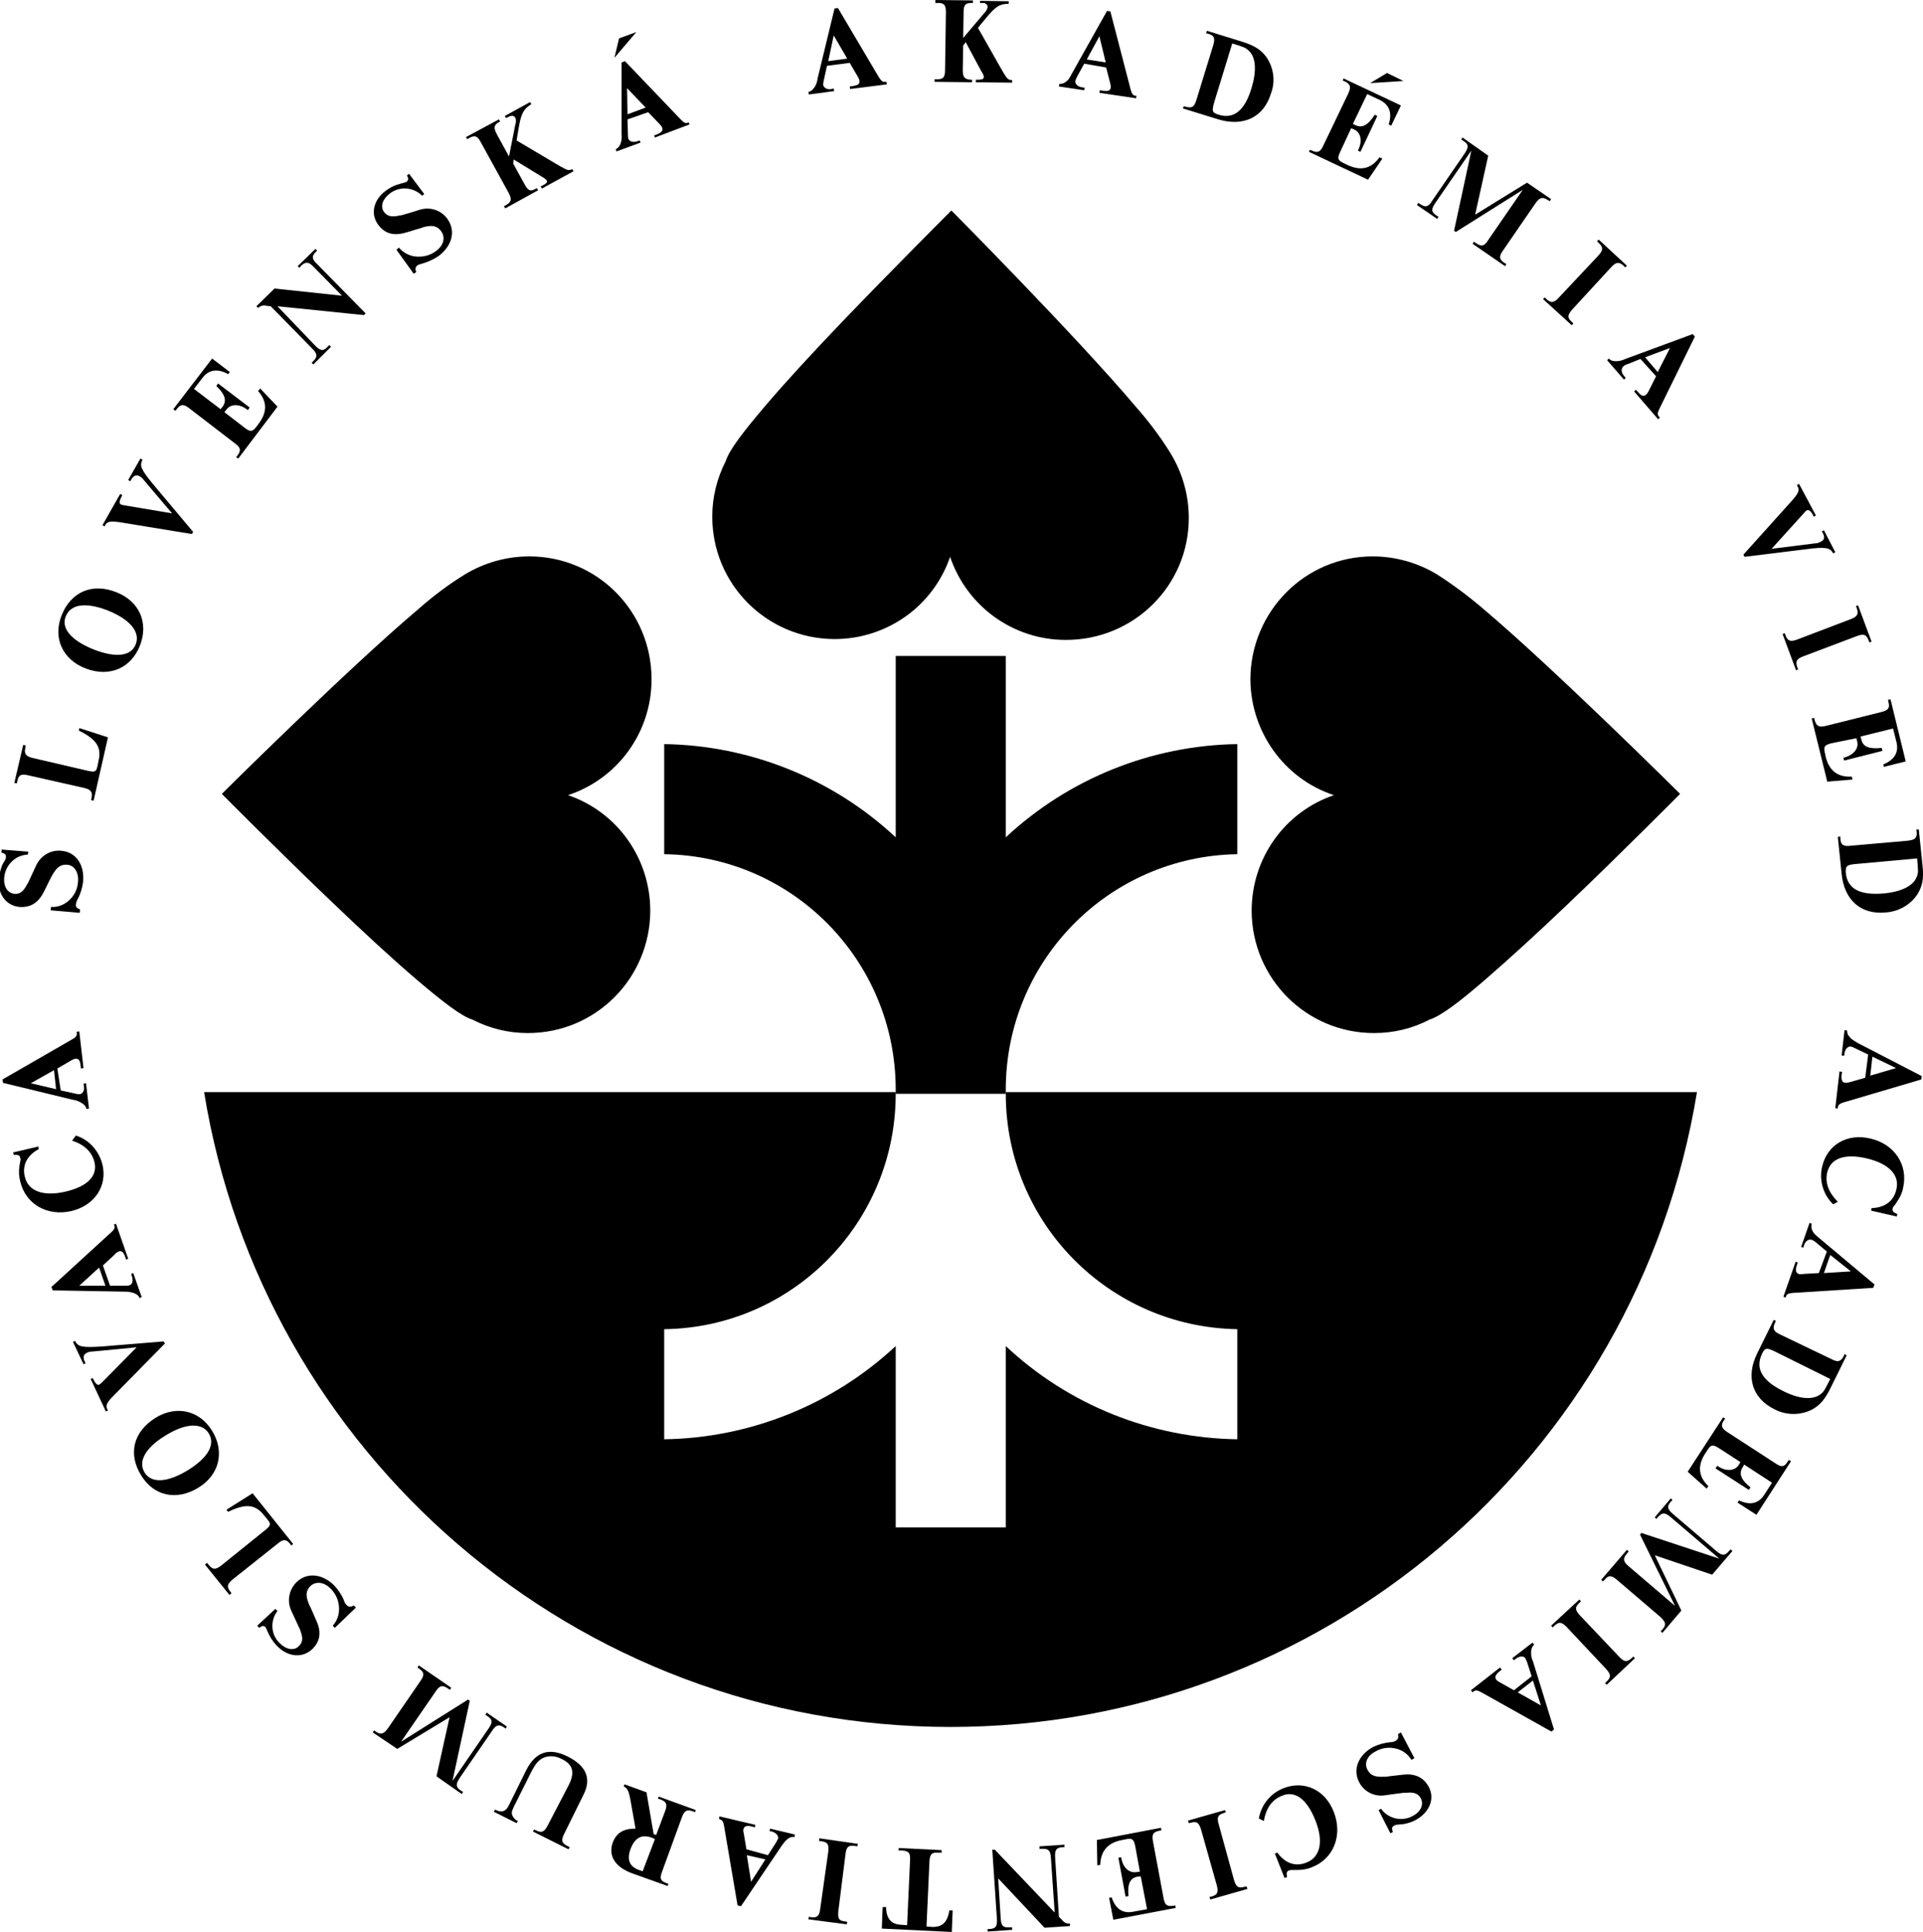 <svg xmlns="http://www.w3.org/2000/svg" xmlns:xlink="http://www.w3.org/1999/xlink" id="Layer_1" x="0px" y="0px" viewBox="0 0 456 458" style="enable-background:new 0 0 456 458;" xml:space="preserve">
<g id="Layer_2_1_">
	<g id="Layer_1-2">
		<path d="M6.7,201.9l-0.1,0.7c-2.9,0.1-5.3,2.4-5.6,5.4c-0.2,2.2,0.8,3.7,2.4,3.9c1.3,0.1,2.1-0.5,3-2.2c0.1-0.2,0.2-0.3,0.3-0.5    c1-2.2,0.4-0.8,1.9-4.1c1.1-2.3,3.5-3.7,6-3.4c3.4,0.3,5.5,3.3,5.1,7.4c-0.2,1.4-0.6,2.8-1.3,4.1c-0.2,0.3-0.3,0.7-0.4,1.1    c-0.1,0.7,0.2,1,1,1.3l-0.1,0.8l-6.9-0.6l0.1-0.8c1.5,0.1,2.9-0.4,4.1-1.4c1.4-1.2,2.2-2.8,2.3-4.6c0.2-2.2-0.9-3.9-2.6-4    c-1.4-0.1-2.4,0.5-3.4,2.3c-0.1,0.2-0.2,0.3-0.3,0.5l-0.3,0.6c-0.8,1.5-0.2,0.5-1.6,3.2c-1.3,2.5-3.2,3.6-5.7,3.4    c-3.2-0.3-5.2-3.1-4.9-6.7c0.1-1,0.4-2,0.7-2.9c0.1-0.3,0.3-0.7,0.5-1l0.4-0.7c0.1-0.2,0.1-0.3,0.1-0.5c0.1-0.6-0.3-0.9-1.1-1.1    l0.1-0.7L6.7,201.9z"></path>
		<path d="M25.6,174.8l-3.4,15l-0.6-0.1l0.1-0.5c0.3-1.4-0.1-2-1.7-2.4l-13.3-3c-1.7-0.4-2.3-0.1-2.6,1.4l-0.1,0.5l-0.6-0.1l2.1-9    l0.6,0.1l-0.1,0.6c-0.3,1.4,0.1,2,1.8,2.4l12.9,3c1.8,0.4,2.1,0.3,2.4-1l0.3-1.5c0.7-3.1-0.6-5-4.7-7l0.1-0.6L25.6,174.8z"></path>
		<path d="M27.6,140.4c5.4,2.1,7.7,7.2,5.6,12.6s-7.2,7.6-12.8,5.5s-7.9-7.3-5.8-12.6C16.8,140.3,21.9,138.1,27.6,140.4z M22.3,154    c5.2,2,8.8,1.6,9.9-1.3s-1.4-5.9-6.7-8c-5.2-2-8.7-1.5-9.9,1.4S17,151.9,22.3,154z"></path>
		<path d="M34.1,113.8c-0.3-0.4-0.6-0.7-1-0.9c-0.8-0.4-1.4-0.2-2,0.8l-0.2,0.4l-0.5-0.3l2.9-5.1l0.5,0.3c-0.8,1.4-0.3,2.4,2.6,5.9    l9.4,11.2l-0.3,0.5l-17.1-2.8c-2.1-0.3-2.9-0.2-3.4,0.6l-0.2,0.4l-0.5-0.3l4.2-7.4l0.5,0.3l-0.2,0.4c-0.5,0.9-0.6,1.6-0.1,1.8    c0.3,0.1,0.6,0.2,0.8,0.2l11.3,1.9L34.1,113.8z"></path>
		<path d="M58,101.4c1.3,1,1.8,1,2.7-0.1l0.6-0.8c2.1-2.8,2.1-5.3-0.1-7.8l0.5-0.6l4.1,4.3l-9.3,12.3l-0.5-0.3l0.3-0.4    c0.9-1.2,0.8-1.9-0.6-2.9l-10.8-8.3c-1.4-1.1-2.1-1-3,0.2l-0.3,0.4L41.1,97l9.2-12l4.2,3.2l-0.4,0.5c-2.5-1.4-4.6-1.1-6.1,0.9    l-2,2.6l6.3,4.8l0.5-0.6c1-1.4,0.6-2.9-1.5-4.9l0.4-0.6l7.5,5.7l-0.4,0.6l-0.2-0.1c-1.8-1.4-3.9-1.4-4.9,0l-0.5,0.6L58,101.4z"></path>
		<path d="M74.8,82c1.2,1.2,1.9,1.3,2.9,0.2l0.4-0.4l0.4,0.4l-4.2,4.2L73.9,86l0.4-0.4c1-1,1-1.7-0.2-2.9l-9.9-10.1l-1-0.1    c-0.7-0.2-1.5,0-2,0.5l-0.4-0.4l4.3-4.2l16,1.7l-6.7-6.8c-1.2-1.3-1.9-1.3-3-0.3L71,63.5l-0.4-0.4l4.2-4.1l0.4,0.4l-0.3,0.3    c-1,1-1,1.7,0.3,2.9l11.5,11.7l-0.4,0.4l-20.5-2.1L74.8,82z"></path>
		<path d="M100.6,46l-0.5,0.4c-2.1-2.1-5.4-2.3-7.7-0.5c-1.7,1.3-2.3,3.1-1.3,4.4c0.8,1,1.8,1.2,3.6,0.8c0.2,0,0.4-0.1,0.6-0.1    c2.3-0.7,0.9-0.2,4.3-1.3c2.4-0.7,5,0.1,6.5,2.2c2,2.8,1.2,6.3-2.1,8.8c-1.2,0.8-2.5,1.4-3.9,1.8c-0.4,0.1-0.8,0.2-1.1,0.4    c-0.5,0.4-0.6,0.8-0.3,1.6l-0.6,0.4L94,59.2l0.6-0.5c0.9,1.1,2.3,1.9,3.8,2.1c1.8,0.2,3.6-0.2,5-1.3c1.8-1.3,2.3-3.2,1.2-4.7    c-0.9-1.2-2-1.5-4-1L100,54l-0.6,0.2c-1.6,0.4-0.5,0.2-3.4,1s-4.9,0-6.3-1.9c-1.9-2.5-1.2-5.9,1.8-8.1c0.8-0.6,1.7-1.1,2.6-1.4    c0.4-0.1,0.1,0,1-0.3l0.8-0.2c0.2-0.1,0.3-0.1,0.5-0.2c0.5-0.4,0.5-0.8,0.1-1.5l0.5-0.4L100.6,46z"></path>
		<path d="M124.4,43.7c0.8,1.5,1.4,1.8,2.7,1l0.2-0.1l0.3,0.5l-7.8,4.3l-0.3-0.5l0.5-0.3c1.3-0.7,1.4-1.4,0.6-2.9l-6.6-12    c-0.8-1.5-1.4-1.7-2.7-1l-0.5,0.3l-0.3-0.5l7.8-4.2l0.3,0.5l-0.2,0.1c-1.3,0.7-1.4,1.4-0.6,2.9l2.9,5.3l1.5-7.6    c0.2-0.5,0.2-1.1,0-1.6c-0.3-0.5-0.9-0.6-1.6-0.2l-0.6,0.3l-0.3-0.5l6-3.3l0.3,0.5c-1.8,1.1-2.4,2.1-3,5.6l-0.5,3l10.3,6.1    c1.8,1,2,1.1,2.9,0.7l0.3,0.5l-7.5,4.1l-0.3-0.5l0.6-0.3c0.8-0.4,1.1-0.8,0.8-1.2c-0.3-0.3-0.7-0.6-1.1-0.8l-6.7-4.1l-0.1,1    L124.4,43.7z"></path>
		<path d="M145.7,13.7l1.1-4.6l4.1-1.5L145.7,13.7z M148.8,28.3l0.1,3.3c0,0.4,0,0.9,0.1,1.3c0.3,0.7,1.2,0.9,2.1,0.6l0.6-0.2    l0.2,0.5l-5.7,2.1l-0.2-0.5c0.4-0.2,0.8-0.6,1-1c0.4-0.8,0.5-1.7,0.4-2.6v-17l0.8-0.3l13.2,13.8c0.8,0.8,1.1,1,1.7,0.8l0.2-0.1    l0.2,0.5l-8.2,3.1l-0.2-0.5l0.6-0.2c1.2-0.5,1.6-0.9,1.3-1.7c-0.2-0.4-0.5-0.7-0.8-1l-2.5-2.6L148.8,28.3z M148.8,27.1l4.3-1.6    l-4.4-4.6L148.8,27.1z"></path>
		<path d="M196.1,15.6l-0.7,3.2c-0.1,0.4-0.2,0.8-0.2,1.3c0.1,0.7,0.9,1.2,1.9,1l0.6-0.1l0.1,0.6l-6,0.8l-0.1-0.6    c0.5-0.1,0.9-0.4,1.2-0.8c0.6-0.7,0.9-1.6,1-2.5L197.9,2l0.8-0.1l9.7,16.4c0.6,0.9,0.9,1.2,1.5,1.1h0.3l0.1,0.6l-8.7,1.1l-0.1-0.6    l0.7-0.1c1.3-0.2,1.7-0.5,1.6-1.3c-0.1-0.4-0.3-0.8-0.5-1.1l-1.8-3.1L196.1,15.6z M196.4,14.5l4.5-0.6l-3.2-5.5L196.4,14.5z"></path>
		<path d="M228.3,16.6c0,1.7,0.4,2.2,1.9,2.3h0.3v0.6l-8.9-0.1v-0.6h0.6c1.5,0,1.9-0.5,1.9-2.2l0.2-13.7c0-1.7-0.4-2.2-1.9-2.2h-0.6    V0l8.9,0.1v0.6h-0.3c-1.5,0-1.9,0.5-1.9,2.2L228.4,9l5-5.9c0.4-0.4,0.7-0.9,0.8-1.4c0-0.6-0.4-1-1.2-1h-0.6V0.2l6.8,0.1v0.6    c-2.1,0-3.1,0.6-5.4,3.4l-1.9,2.3l5.9,10.4c1.1,1.8,1.2,1.9,2.2,2v0.6l-8.6-0.1v-0.6h0.6c0.9,0,1.3-0.2,1.3-0.7    c-0.1-0.5-0.3-0.9-0.6-1.3L229,10l-0.6,0.8L228.3,16.6z"></path>
		<path d="M257.1,15.1l-1.6,2.9c-0.2,0.4-0.4,0.8-0.5,1.2c-0.1,0.7,0.6,1.4,1.6,1.5l0.6,0.1l-0.1,0.6l-6-0.9l0.1-0.6    c0.5,0,1-0.1,1.4-0.4c0.6-0.4,0.9-0.7,1.6-2.1l8.3-14.8l0.8,0.1l4.8,18.5c0.3,1,0.5,1.4,1.1,1.5h0.3l-0.1,0.6l-8.7-1.3l0.1-0.6    l0.7,0.1c1.3,0.2,1.8,0,1.9-0.8c0-0.4-0.1-0.8-0.2-1.2l-0.9-3.5L257.1,15.1z M257.7,14.1l4.5,0.7l-1.5-6.2L257.7,14.1z"></path>
		<path d="M287.7,10.7c0.5-1.7,0.2-2.3-1.2-2.7L286,7.9l0.2-0.6l8.4,2.6c2.8,0.9,4.3,1.8,5.6,3.5c1.8,2.5,2.3,5.8,1.2,8.7    c-1.7,5.7-6.5,8-12.5,6.2l-8.4-2.6l0.2-0.5l0.5,0.1c1.4,0.4,2,0.1,2.5-1.6L287.7,10.7z M288,24c-0.7,2.4-0.6,2.7,1,3.2    c3.6,1.1,6.2-1,7.8-6.4c1.2-4,1-7.2-0.6-8.7c-0.8-0.8-1.1-0.9-4-1.8L288,24z"></path>
		<path d="M317.8,36c-0.7,1.5-0.6,2,0.7,2.6l1,0.5c3.2,1.5,5.7,0.9,7.6-1.8l0.7,0.3l-3.4,5l-14-6.6l0.2-0.5l0.5,0.2    c1.3,0.6,2,0.4,2.7-1.2l5.9-12.3c0.7-1.6,0.6-2.2-0.8-2.9l-0.5-0.2l0.2-0.5l13.6,6.4l-2.3,4.8l-0.6-0.3c0.9-2.8,0.1-4.7-2.1-5.8    l-3-1.4l-3.4,7.1l0.7,0.3c1.5,0.7,2.9,0,4.5-2.5l0.6,0.3l-4,8.5l-0.6-0.3l0.1-0.2c1-2.1,0.6-4.1-1-4.8l-0.7-0.3L317.8,36z     M324.9,19.7l4-2.4l3.9,1.9L324.9,19.7z"></path>
		<path d="M362.1,43.3l5.7,3.9l-0.3,0.5l-0.5-0.3c-1.2-0.8-1.9-0.6-2.9,0.8l-7.7,11.2c-1,1.4-0.9,2.1,0.3,2.9l0.5,0.3l-0.3,0.5    l-7.7-5.3l0.3-0.5l0.6,0.4c1.2,0.8,1.9,0.7,2.8-0.8l8.2-11.9l-15.9,10l-0.4-0.3l4.1-19l-8.6,12.5c-1,1.5-0.9,2.1,0.5,3l0.3,0.2    l-0.3,0.5l-4.8-3.3l0.3-0.5l0.5,0.3c1.2,0.8,1.9,0.7,2.8-0.8l7.7-11.2c1-1.5,1-2.2-0.3-3l-0.5-0.3l0.3-0.5l6.1,4.3l-3.1,14    L362.1,43.3z"></path>
		<path d="M379,60.6c1.2-1.3,1.2-2,0.1-3l-0.4-0.4l0.4-0.4l6.7,6.2l-0.4,0.4l-0.4-0.4c-1.1-1-1.8-0.9-3,0.4l-9.2,10    c-1.1,1.3-1.2,1.9-0.1,2.9l0.4,0.4l-0.4,0.4l-6.8-6.2l0.4-0.4l0.4,0.4c1.1,1,1.8,0.9,2.9-0.3L379,60.6z"></path>
		<path d="M389,85.1l-3,1.2c-0.4,0.1-0.8,0.3-1.1,0.6c-0.5,0.5-0.5,1.4,0.2,2.2l0.4,0.5l-0.4,0.4l-4-4.6l0.4-0.4    c0.4,0.4,0.8,0.6,1.3,0.6c0.9,0.1,1.8-0.1,2.6-0.5l16-5.9l0.5,0.6l-8.4,17.1c-0.5,1-0.5,1.4-0.1,1.9l0.2,0.2l-0.4,0.4l-5.7-6.6    l0.4-0.4l0.5,0.5c0.8,1,1.4,1.2,2,0.6c0.3-0.3,0.5-0.7,0.7-1.1l1.6-3.2L389,85.1z M390.1,84.7l3,3.5l2.9-5.7L390.1,84.7z"></path>
		<path d="M430.5,128.8c0.5,0,0.9-0.2,1.3-0.4c0.8-0.4,1-1,0.4-2.1L432,126l0.5-0.3l2.7,5.2l-0.5,0.3c-0.7-1.4-1.8-1.6-6.4-1    l-14.6,1.8l-0.3-0.5l11.6-12.9c1.4-1.6,1.8-2.4,1.3-3.2l-0.2-0.4l0.5-0.3l4,7.5l-0.5,0.3l-0.2-0.4c-0.5-1-1-1.3-1.5-1.1    c-0.2,0.2-0.5,0.4-0.6,0.6l-7.7,8.5L430.5,128.8z"></path>
		<path d="M438.8,146.8c1.6-0.6,2-1.2,1.5-2.6l-0.2-0.5l0.5-0.2l3.2,8.6l-0.5,0.2l-0.2-0.5c-0.5-1.4-1.2-1.6-2.8-1l-12.7,4.8    c-1.6,0.6-1.9,1.2-1.4,2.6l0.2,0.5l-0.5,0.2l-3.2-8.6l0.5-0.2l0.2,0.5c0.5,1.4,1.2,1.6,2.8,1L438.8,146.8z"></path>
		<path d="M434.3,176.2c-1.6,0.4-1.9,0.8-1.6,2.1l0.2,1c0.8,3.4,2.9,5,6.2,4.8l0.2,0.7l-6,0.5l-3.7-15l0.6-0.1l0.1,0.5    c0.4,1.4,1,1.8,2.6,1.4l13.2-3.3c1.7-0.4,2.1-1,1.7-2.4l-0.1-0.5l0.6-0.1l3.6,14.7l-5.2,1.3l-0.1-0.6c2.7-1.1,3.7-2.9,3.1-5.3    l-0.8-3.2l-7.7,1.9l0.2,0.8c0.4,1.7,1.9,2.2,4.8,1.9l0.2,0.7l-9.1,2.3l-0.2-0.7h0.2c2.2-0.6,3.5-2.1,3.1-3.8l-0.2-0.8L434.3,176.2    z"></path>
		<path d="M452.4,199.3c1.7-0.2,2.2-0.6,2.1-2.1l-0.1-0.5l0.6-0.1l0.9,8.7c0.3,2.9,0,4.6-1.1,6.5c-1.6,2.6-4.5,4.3-7.6,4.5    c-5.9,0.6-9.9-2.9-10.5-9.2l-0.9-8.7l0.6-0.1l0,0.5c0.1,1.5,0.7,1.9,2.4,1.7L452.4,199.3z M440.3,204.8c-2.5,0.2-2.7,0.5-2.6,2.2    c0.4,3.7,3.3,5.3,9,4.8c4.2-0.4,7-1.8,7.8-3.9c0.4-1,0.4-1.3,0.1-4.4L440.3,204.8z"></path>
		<path d="M443,250l-2.9-1.4c-0.4-0.2-0.8-0.4-1.2-0.5c-0.7-0.1-1.4,0.6-1.5,1.6l-0.1,0.6l-0.6-0.1l0.7-6l0.6,0.1    c0,0.5,0.1,1,0.5,1.4c0.4,0.6,0.8,0.8,2.1,1.6l15.1,7.8l-0.1,0.8l-18.3,5.4c-1,0.3-1.4,0.6-1.5,1.2v0.3l-0.6-0.1l1-8.7l0.6,0.1    l-0.1,0.7c-0.1,1.3,0.1,1.8,0.9,1.9c0.4,0,0.8-0.1,1.2-0.2l3.5-1L443,250z M444,250.5l-0.5,4.5l6.1-1.8L444,250.5z"></path>
		<path d="M434.7,285.5c-2.4-2.3-3.4-5.8-2.6-9c1.2-5.1,5.9-7.9,11.4-6.6c5.7,1.3,9,6.2,7.8,11.6c-0.2,1.2-0.7,2.3-1.4,3.3    c-0.5,0.7-0.2,0.4-0.7,1c-0.3,0.4-0.4,0.5-0.4,0.7c-0.1,0.6,0.1,0.9,1.1,1.3l-0.1,0.6l-6.1-1.4l0.1-0.6c3.2-0.1,5.3-1.7,5.9-4.5    c0.8-3.4-1.9-6.1-7.1-7.3s-8.5,0-9.3,3.3c-0.6,2.4,0.3,4.8,2.5,7L434.7,285.5z"></path>
		<path d="M433.2,296.7l-2.5-2.1c-0.3-0.3-0.7-0.5-1.1-0.7c-0.7-0.2-1.5,0.3-1.8,1.3l-0.2,0.6l-0.5-0.2l2-5.7l0.5,0.2    c-0.1,0.5-0.1,1,0.1,1.5c0.3,0.7,0.6,1,1.8,2l13,10.9l-0.3,0.8l-19,1.2c-1.1,0.1-1.5,0.2-1.7,0.9l-0.1,0.2l-0.5-0.2l2.9-8.3    l0.5,0.2l-0.2,0.6c-0.4,1.2-0.3,1.8,0.4,2.1c0.4,0.1,0.8,0.1,1.2,0l3.6-0.2L433.2,296.7z M434,297.5l-1.5,4.3l6.4-0.4L434,297.5z"></path>
		<path d="M434.3,322.2c1.5,0.8,2.2,0.6,2.9-0.7l0.2-0.5l0.5,0.3l-3.9,7.9c-1.3,2.6-2.5,4-4.4,5c-2.8,1.4-6.1,1.3-8.8-0.1    c-5.3-2.6-6.9-7.7-4.1-13.3l3.9-7.9l0.5,0.2l-0.2,0.5c-0.6,1.3-0.4,2,1.1,2.7L434.3,322.2z M421.1,320.5c-2.2-1.1-2.6-1-3.3,0.5    c-1.6,3.4,0,6.3,5.1,8.8c3.8,1.9,6.9,2.1,8.7,0.8c0.9-0.7,1-0.9,2.4-3.7L421.1,320.5z"></path>
		<path d="M407.6,343.3c-1.4-0.9-1.9-0.8-2.6,0.3l-0.6,0.9c-1.9,2.9-1.7,5.5,0.7,7.8l-0.4,0.6l-4.5-4l8.4-12.9l0.5,0.3l-0.3,0.4    c-0.8,1.2-0.6,1.9,0.8,2.8l11.4,7.4c1.5,1,2.1,0.9,2.9-0.4l0.3-0.4l0.5,0.3l-8.2,12.7l-4.5-2.9l0.4-0.5c2.6,1.2,4.6,0.8,6-1.4    l1.8-2.8l-6.6-4.3l-0.4,0.7c-0.9,1.4-0.4,2.9,1.9,4.7l-0.4,0.6l-7.9-5.1l0.4-0.6l0.2,0.1c1.9,1.3,4,1.1,4.9-0.3l0.4-0.7    L407.6,343.3z"></path>
		<path d="M398.7,381.8l-4.5,5.3l-0.4-0.4l0.4-0.4c1-1.1,0.8-1.8-0.5-3l-10.3-8.8c-1.3-1.1-2-1.1-2.9,0l-0.4,0.4l-0.4-0.4l6.1-7.1    l0.4,0.4l-0.5,0.6c-0.9,1.1-0.8,1.8,0.5,2.9l11,9.4l-8.3-16.9l0.3-0.4l18.5,6.1l-11.6-9.9c-1.3-1.1-2-1.1-3.1,0.2l-0.2,0.3    l-0.4-0.4l3.8-4.5l0.4,0.4l-0.4,0.4c-1,1.1-0.8,1.8,0.5,2.9l10.3,8.8c1.3,1.1,2,1.2,3,0l0.4-0.4l0.4,0.4l-4.8,5.6l-13.6-4.6    L398.7,381.8z"></path>
		<path d="M383.9,392.7c1.2,1.3,1.9,1.4,3,0.4l0.4-0.4l0.4,0.4l-6.7,6.3l-0.4-0.4l0.4-0.4c1.1-1,1-1.7-0.2-3l-9.3-9.9    c-1.2-1.2-1.8-1.3-2.9-0.3l-0.4,0.4l-0.4-0.4l6.7-6.2l0.4,0.4l-0.4,0.4c-1.1,1-1,1.7,0.1,2.9L383.9,392.7z"></path>
		<path d="M363.2,397.4l-1-3.1c-0.1-0.4-0.3-0.8-0.5-1.2c-0.4-0.6-1.4-0.5-2.2,0.1l-0.5,0.4l-0.4-0.5l4.8-3.7l0.4,0.5    c-0.4,0.3-0.6,0.8-0.7,1.3c-0.1,0.9,0,1.8,0.4,2.6l5,16.2l-0.6,0.5l-16.6-9.3c-0.9-0.5-1.4-0.6-1.9-0.2l-0.2,0.2l-0.4-0.5l6.9-5.4    l0.4,0.5l-0.5,0.4c-1,0.8-1.2,1.4-0.8,2c0.3,0.3,0.6,0.5,1,0.7l3.2,1.8L363.2,397.4z M363.5,398.4l-3.6,2.8l5.5,3.1L363.5,398.4z"></path>
		<path d="M326.9,429.1l0.6-0.3c1.7,2.4,5,3.1,7.5,1.7c1.9-1,2.7-2.7,1.9-4.2c-0.6-1.1-1.6-1.5-3.4-1.3c-0.2,0-0.4,0-0.6,0    c-2.4,0.3-0.9,0.1-4.5,0.6c-2.5,0.4-5-0.9-6.1-3.1c-1.6-3-0.2-6.5,3.4-8.4c1.3-0.6,2.7-1,4.1-1.1c0.4,0,0.8-0.1,1.1-0.3    c0.6-0.3,0.8-0.8,0.6-1.6l0.7-0.4l3.2,6.1l-0.7,0.4c-0.8-1.3-2-2.2-3.4-2.6c-1.7-0.5-3.6-0.3-5.1,0.6c-2,1-2.8,2.8-1.9,4.4    c0.7,1.3,1.8,1.7,3.8,1.6c0.2,0,0.4,0,0.6,0l0.6-0.1l3.5-0.4c2.8-0.3,4.8,0.7,6,2.9c1.5,2.8,0.2,6-3,7.8c-0.9,0.5-1.8,0.8-2.8,1    c-0.5,0.1-0.1,0-1.1,0.1l-0.8,0.1c-0.2,0-0.3,0.1-0.5,0.2c-0.6,0.3-0.6,0.7-0.3,1.5l-0.6,0.3L326.9,429.1z"></path>
		<path d="M298.5,431.1c0.6-3.3,2.8-6,5.9-7.2c4.9-1.9,9.9,0.4,11.9,5.7c2.1,5.4,0,11-5.1,13c-1.1,0.5-2.3,0.7-3.5,0.7    c-0.8,0-0.4,0-1.2,0c-0.3,0-0.5,0-0.8,0.1c-0.6,0.2-0.7,0.6-0.5,1.6l-0.6,0.2l-2.3-5.8l0.6-0.2c1.9,2.6,4.4,3.4,7,2.3    c3.2-1.3,4-5,2-10s-4.8-7.1-7.9-5.8c-2.3,0.9-3.8,2.9-4.3,6L298.5,431.1z"></path>
		<path d="M292.6,445.6c0.5,1.7,1,2.1,2.5,1.7l0.5-0.1l0.2,0.6l-8.8,2.5l-0.2-0.6l0.5-0.1c1.4-0.4,1.7-1,1.2-2.8l-3.7-13.1    c-0.5-1.6-1-2-2.4-1.6l-0.5,0.1l-0.2-0.6l8.8-2.5l0.2,0.5l-0.5,0.2c-1.4,0.4-1.7,1-1.2,2.7L292.6,445.6z"></path>
		<path d="M269.2,437.7c-0.3-1.6-0.7-2-2.1-1.7l-1,0.2c-3.4,0.6-5.1,2.6-5.2,5.9l-0.7,0.1l-0.1-6l15.2-2.9l0.1,0.6l-0.5,0.1    c-1.5,0.3-1.8,0.9-1.5,2.5l2.5,13.4c0.3,1.7,0.8,2.1,2.3,1.9l0.5-0.1l0.1,0.6l-14.8,2.8l-1-5.2l0.6-0.1c0.9,2.7,2.6,3.9,5.1,3.4    l3.3-0.6l-1.5-7.8l-0.8,0.1c-1.7,0.3-2.4,1.7-2.1,4.6l-0.7,0.1l-1.7-9.2l0.7-0.1v0.2c0.4,2.3,1.9,3.6,3.6,3.3l0.8-0.1L269.2,437.7    z"></path>
		<path d="M249.2,440.4c-0.1-1.7-0.6-2.2-2.1-2.1h-0.6v-0.6l5.9-0.4v0.6H252c-1.5,0.1-1.9,0.6-1.8,2.4l0.9,14.1l0.7,0.7    c0.4,0.6,1.1,1,1.9,0.9v0.6l-6,0.4l-11-11.7l0.6,9.5c0.1,1.8,0.6,2.2,2.1,2.1h0.6v0.6l-5.8,0.4v-0.6h0.5c1.4-0.1,1.8-0.6,1.7-2.4    l-1.1-16.4h0.6l14.2,14.9L249.2,440.4z"></path>
		<path d="M215.8,441c0.1-1.7-0.3-2.2-1.8-2.3h-0.9v-0.6l10.2,0.5v0.6h-0.9c-1.5-0.1-1.9,0.4-2,2.1l-0.7,15.4l1.3,0.1    c2.4,0.1,3.7-1.1,4.1-3.9h0.8l-0.2,5.1l-16.6-0.8l0.2-5.1h0.8c0.1,2.8,1.2,4.1,3.7,4.2l1.3,0.1L215.8,441z"></path>
		<path d="M198.8,453c-0.2,1.7,0.1,2.4,1.6,2.5l0.5,0.1l-0.1,0.6l-9.1-1.2l0.1-0.6l0.5,0.1c1.5,0.2,2-0.3,2.2-2l1.9-13.5    c0.2-1.7-0.1-2.3-1.6-2.5l-0.6-0.1l0.1-0.6l9.1,1.3l-0.1,0.6l-0.6-0.1c-1.5-0.2-2,0.2-2.2,1.9L198.8,453z"></path>
		<path d="M182.1,439.8l1.8-2.8c0.2-0.3,0.4-0.7,0.6-1.1c0.2-0.7-0.5-1.4-1.4-1.7l-0.6-0.1l0.1-0.6l5.9,1.4l-0.1,0.6    c-0.5-0.1-1,0-1.4,0.3c-0.6,0.4-0.9,0.7-1.8,2l-9.5,14.1l-0.8-0.2l-3.2-18.8c-0.2-1.1-0.4-1.4-1-1.6l-0.2-0.1l0.1-0.6l8.5,2    l-0.1,0.6l-0.7-0.2c-1.2-0.3-1.8-0.1-2,0.6c-0.1,0.4,0,0.8,0.1,1.2l0.6,3.6L182.1,439.8z M181.5,440.8l-4.4-1l1,6.3L181.5,440.8z"></path>
		<path d="M157.7,429.4c0.6-1.6,0.4-2.2-1-2.8l-0.7-0.2l0.2-0.5l8.8,3.2l-0.2,0.5l-0.5-0.2c-1.4-0.5-2-0.2-2.6,1.4l-4.7,12.9    c-0.6,1.6-0.4,2.2,1,2.7l0.5,0.2l-0.2,0.5l-8.4-3c-4.1-1.5-5.7-4.2-4.6-7.3c0.9-2.3,2.5-3.3,5.4-3.3l-1.2-6.8    c-0.4-2.1-0.7-2.8-1.6-3.2l0.2-0.5l5.2,1.9l1.7,9.9l0.6,0.2L157.7,429.4z M155.3,436c-0.3-0.2-0.6-0.3-0.9-0.4    c-2.3-0.8-3.9,0.1-4.9,2.8c-0.9,2.5-0.2,4.1,2,4.9c0.2,0.1,0.6,0.2,0.9,0.3L155.3,436z"></path>
		<path d="M134.8,423.3c1.6-3.1,1.1-5-1.6-6.3c-1.3-0.7-2.9-0.9-4.3-0.3c-1.3,0.6-2,1.5-3.2,3.9l-3.8,7.6c-0.6,1.3-0.7,1.6-0.3,2.4    c0.3,0.5,0.7,0.9,1.2,1.1l-0.3,0.5l-5.4-2.7l0.3-0.5c1.6,0.8,2.6,0.5,3.4-1.3l4-8.1c2.2-4.3,5.4-5.4,9.8-3.2s5.7,5.2,3.8,9    l-4.6,9.3c-0.8,1.6-0.6,2.2,0.7,2.9l0.6,0.3l-0.3,0.5l-8.4-4.2l0.2-0.5l0.5,0.2c1.3,0.7,2,0.4,2.8-1.2L134.8,423.3z"></path>
		<path d="M94.2,414.6l-5.8-3.9l0.3-0.5l0.4,0.3c1.2,0.8,1.9,0.6,2.9-0.8l7.7-11.2c1-1.4,0.9-2.1-0.3-2.9l-0.4-0.3l0.3-0.5l7.7,5.3    l-0.3,0.5l-0.6-0.4c-1.2-0.8-1.9-0.6-2.8,0.8l-8.2,11.9l15.9-10l0.4,0.3l-4.1,19l8.6-12.5c1-1.5,0.9-2.1-0.5-3l-0.3-0.2l0.3-0.5    l4.8,3.3l-0.3,0.5l-0.4-0.3c-1.2-0.8-1.9-0.6-2.8,0.8l-7.7,11.2c-1,1.5-0.9,2.2,0.3,3l0.5,0.3l-0.3,0.5l-6-4.2l3.1-14L94.2,414.6z    "></path>
		<path d="M65.3,381.4l0.5,0.5c-1.8,2.3-1.6,5.7,0.6,7.7c1.5,1.5,3.4,1.8,4.5,0.6c0.9-0.9,1-1.9,0.3-3.7c-0.1-0.2-0.1-0.4-0.2-0.5    c-1-2.2-0.4-0.8-1.9-4.1c-1.1-2.3-0.6-5,1.2-6.8c2.4-2.4,6.1-2.1,9,0.8c1,1.1,1.8,2.3,2.3,3.6c0.1,0.4,0.3,0.7,0.6,1    c0.5,0.5,0.9,0.5,1.7,0.1l0.5,0.5l-5,4.8l-0.5-0.5c1-1.1,1.5-2.5,1.5-4c0-1.8-0.7-3.5-2-4.8c-1.6-1.6-3.5-1.8-4.8-0.6    c-1,1-1.2,2.2-0.4,4.1c0.1,0.2,0.1,0.4,0.2,0.5l0.3,0.6c0.7,1.5,0.2,0.5,1.4,3.2s0.7,4.8-1,6.5c-2.3,2.2-5.7,2-8.3-0.6    c-0.7-0.7-1.3-1.5-1.8-2.4c-0.2-0.3-0.3-0.7-0.5-1l-0.3-0.7c-0.1-0.1-0.1-0.3-0.2-0.4c-0.4-0.5-0.9-0.4-1.5,0.1l-0.5-0.5    L65.3,381.4z"></path>
		<path d="M59.9,354l9.6,12l-0.4,0.4l-0.3-0.4c-0.9-1.1-1.6-1.2-2.9-0.1l-10.7,8.5c-1.3,1.1-1.5,1.7-0.6,2.9l0.3,0.4l-0.5,0.4    l-5.8-7.2l0.5-0.4l0.4,0.5c0.9,1.1,1.6,1.2,3,0.1l10.3-8.3c1.4-1.1,1.5-1.5,0.7-2.5l-1-1.2c-2-2.5-4.3-2.7-8.4-0.7l-0.4-0.5    L59.9,354z"></path>
		<path d="M36.9,336.1c4.9-3,10.4-1.8,13.4,3.1s1.8,10.4-3.3,13.5s-10.5,2-13.5-2.9C30.3,344.7,31.6,339.4,36.9,336.1z M44.6,348.5    c4.8-3,6.5-6.1,4.9-8.7s-5.5-2.5-10.4,0.6c-4.7,2.9-6.4,6.1-4.8,8.7S39.7,351.5,44.6,348.5z"></path>
		<path d="M21.9,320.4c-0.5,0-0.9,0.1-1.3,0.3c-0.8,0.4-1,1-0.5,2.1l0.2,0.4l-0.5,0.2l-2.5-5.3l0.5-0.2c0.7,1.4,1.7,1.6,6.4,1.3    l14.6-1.2l0.3,0.5l-12.2,12.4c-1.5,1.5-1.9,2.3-1.5,3.1l0.2,0.4l-0.5,0.2l-3.6-7.7l0.5-0.2l0.2,0.4c0.5,1,1,1.4,1.4,1.1    c0.2-0.2,0.5-0.3,0.7-0.6l8.1-8.2L21.9,320.4z"></path>
		<path d="M26.1,304.8h3.3c0.4,0,0.9,0,1.3-0.1c0.7-0.2,0.9-1.1,0.6-2.1l-0.2-0.6l0.5-0.2l2,5.7l-0.5,0.2c-0.2-0.5-0.6-0.8-1-1    c-0.8-0.4-1.7-0.5-2.6-0.5l-17-0.3l-0.3-0.8l14.1-12.9c0.8-0.7,1-1.1,0.8-1.7l-0.1-0.2l0.5-0.2l2.9,8.3l-0.5,0.2l-0.2-0.6    c-0.4-1.2-0.9-1.6-1.6-1.3c-0.4,0.2-0.7,0.4-1,0.8l-2.7,2.5L26.1,304.8z M25,304.8l-1.5-4.3l-4.7,4.3L25,304.8z"></path>
		<path d="M18,269.2c3.2,1,5.5,3.7,6.3,6.9c1.2,5.1-1.9,9.7-7.4,11c-5.7,1.3-10.8-1.6-12.1-7c-0.3-1.2-0.4-2.4-0.2-3.6    c0.1-0.8,0.1-0.4,0.2-1.2c0.1-0.3,0.1-0.5,0-0.8c-0.1-0.6-0.5-0.8-1.5-0.7l-0.2-0.6l6-1.4l0.1,0.6c-2.8,1.5-4,3.9-3.3,6.6    c0.8,3.4,4.4,4.7,9.6,3.5s7.7-3.7,6.9-7c-0.6-2.4-2.3-4.1-5.3-5.1L18,269.2z"></path>
		<path d="M14.4,258.5l3.2,0.7c0.4,0.1,0.8,0.2,1.3,0.2c0.7-0.1,1.2-0.9,1-1.9l-0.1-0.6l0.6-0.1l0.7,6l-0.6,0.1    c-0.1-0.5-0.4-0.9-0.8-1.2c-0.7-0.5-1.6-0.9-2.5-1l-16.5-4l-0.1-0.8l16.5-9.5c0.9-0.5,1.2-0.9,1.1-1.5v-0.3l0.6-0.1l1,8.7    l-0.6,0.1l-0.1-0.7c-0.1-1.3-0.5-1.7-1.3-1.6c-0.4,0.1-0.8,0.3-1.1,0.5l-3.1,1.8L14.4,258.5z M13.3,258.2l-0.5-4.5l-5.5,3.1    L13.3,258.2z"></path>
		<path d="M281.9,122.8L281.9,122.8c0-5.4-1.5-10.7-4.3-15.3c-2.4-3.9-5.2-7.6-8.2-11c-14-16.6-43.8-46.6-43.8-46.6    s-14.5,14.5-26.1,26.6c-6.5,6.8-13,13.8-18.1,19.8s-8.5,10.4-9.3,13c-2.1,4.1-3.2,8.6-3.2,13.1v0.1c0,16,12.9,28.9,28.9,29h0.1    c12.4,0,23.4-7.8,27.4-19.5c4,11.8,15,19.7,27.4,19.7h0.1C268.9,151.7,281.9,138.8,281.9,122.8L281.9,122.8z"></path>
		<path d="M238.5,198.5v-43h-26.1v43c-14.9-13.9-34.5-21.8-54.9-22.1v26.1c30.5,0.4,54.9,25.3,54.9,55.8v1h26.1v-1    c0-30.5,24.4-55.3,54.9-55.8v-26.1C273,176.7,253.4,184.6,238.5,198.5z"></path>
		<path d="M238.5,258.9v0.4c0,30.5,24.4,55.3,54.9,55.8v26.1c-20.4-0.3-40-8.1-54.9-22.1v43h-26.1v-43    c-14.9,13.9-34.5,21.8-54.9,22.1v-26.1c30.5-0.4,54.9-25.3,54.9-55.8v-0.4h-164c13.8,85.3,87.8,150.5,177,150.5    c87.9,0,162.8-63.7,177-150.5L238.5,258.9z"></path>
		<path d="M125.5,131.9L125.5,131.9c-5.4,0-10.7,1.5-15.3,4.3c-3.9,2.4-7.6,5.2-11,8.2c-16.6,14-46.6,43.8-46.6,43.8    s14.5,14.6,26.6,26.1c6.8,6.5,13.8,13,19.8,18.1s10.4,8.5,13,9.3c4.1,2.1,8.5,3.2,13.1,3.2h0.1c16,0,28.9-12.9,29-28.9v-0.1    c0-12.4-7.8-23.4-19.5-27.4c11.8-3.9,19.8-14.9,19.8-27.4v-0.1C154.5,144.9,141.6,131.9,125.5,131.9L125.5,131.9z"></path>
		<path d="M325.5,131.9L325.5,131.9c5.4,0,10.7,1.5,15.3,4.3c3.9,2.5,7.5,5.2,11,8.2c16.6,14,46.6,43.8,46.6,43.8    s-14.5,14.6-26.6,26.1c-6.8,6.5-13.9,13-19.8,18.1s-10.4,8.5-13,9.3c-4,2.1-8.5,3.2-13.1,3.2h-0.1c-16,0-28.9-12.9-29-28.9v-0.1    c0-12.4,7.8-23.4,19.5-27.4c-11.8-3.9-19.7-15-19.8-27.4v-0.1C296.6,144.9,309.5,131.9,325.5,131.9L325.5,131.9z"></path>
	</g>
</g>
</svg>